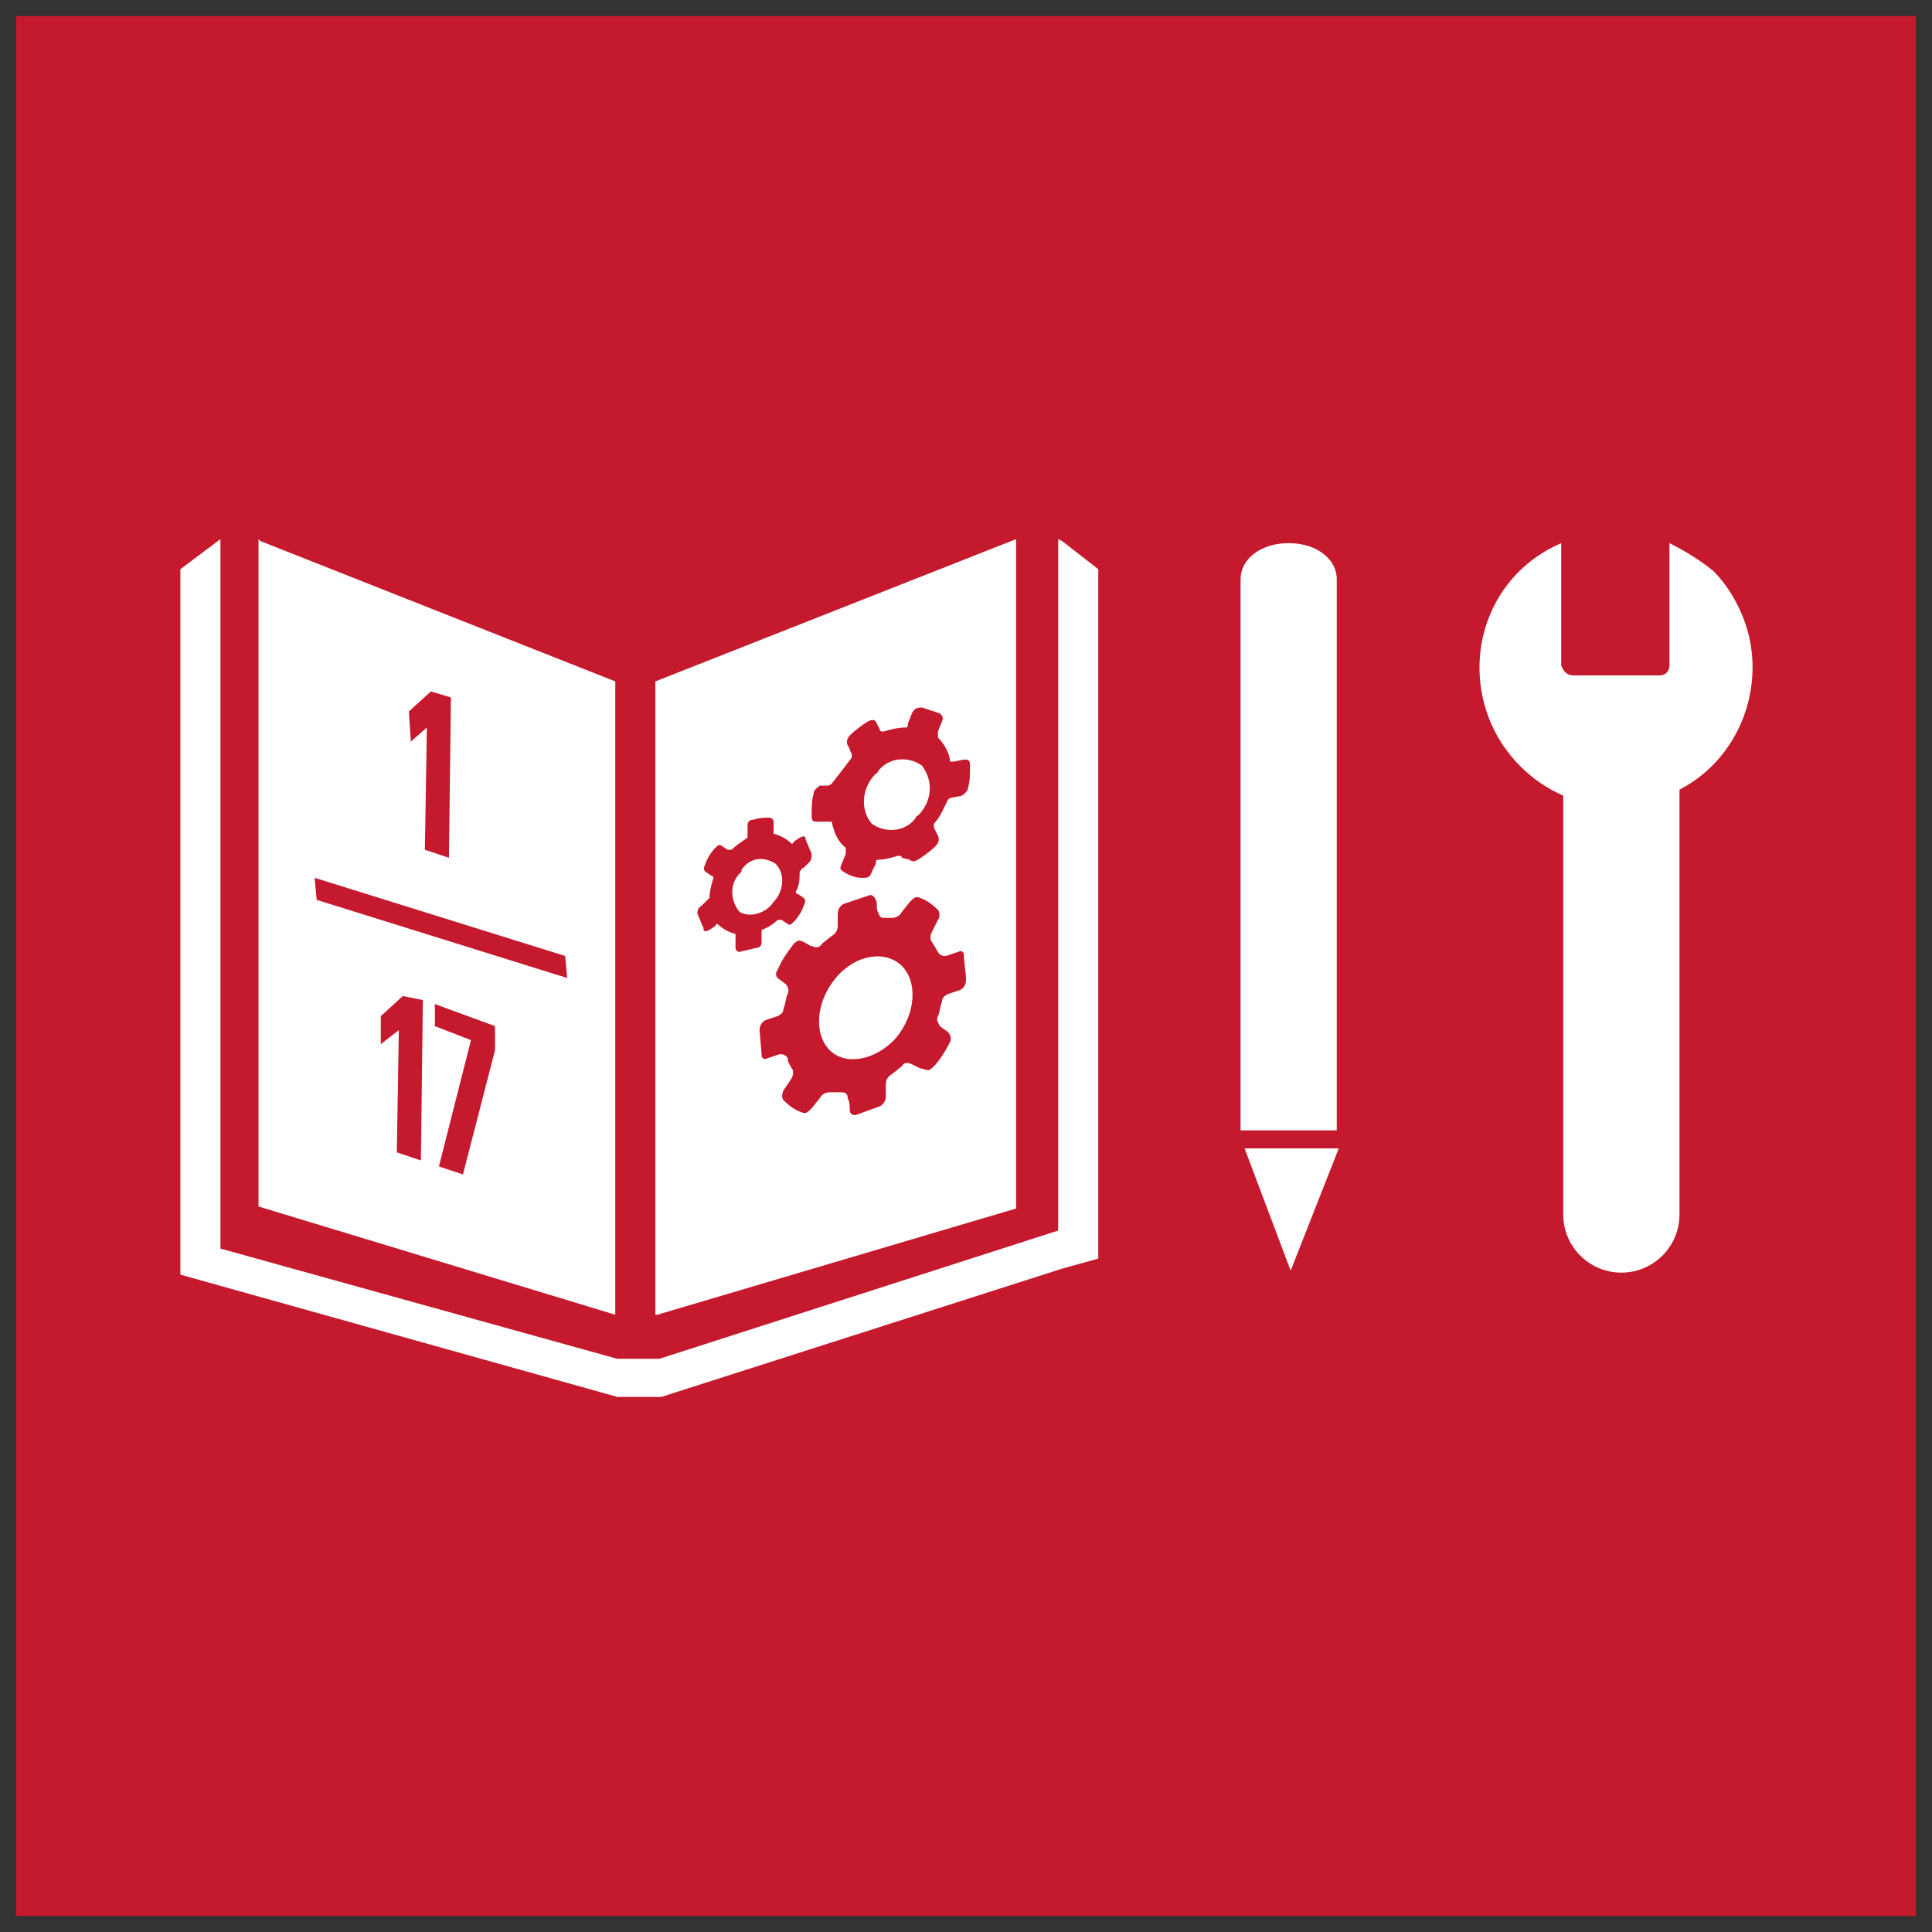<?xml version="1.0" encoding="utf-8"?>
<!-- Generator: Adobe Illustrator 25.2.3, SVG Export Plug-In . SVG Version: 6.00 Build 0)  -->
<svg version="1.1" id="Layer_1" xmlns="http://www.w3.org/2000/svg" xmlns:xlink="http://www.w3.org/1999/xlink" x="0px" y="0px"
	 viewBox="0 0 96.4 96.4" style="enable-background:new 0 0 96.4 96.4;" xml:space="preserve">
<rect x="0" y="0" width="96.4" height="96.4" fill="#333333" stroke="none"/>
<style type="text/css">
	.st0{fill:#C5192D;}
	.st1{fill:#FFFFFF;}
</style>
<g id="TARGETS">
	<g>
		<rect x="0.8" y="0.8" class="st0" width="94.8" height="94.8"/>
	</g>
	<g>
		<g>
			<path class="st1" d="M83.3,27.1v6.1c0,0.3-0.2,0.5-0.5,0.5l0,0h-4.3c-0.3,0-0.5-0.2-0.6-0.5l0,0v-6.1c-3.5,1.5-5,5.5-3.5,9
				c0.7,1.6,2,2.9,3.6,3.6v20.9c0,1.6,1.3,2.9,2.9,2.9s2.9-1.3,2.9-2.9l0,0V39.4c3.3-1.7,4.6-5.9,2.9-9.2c-0.3-0.6-0.7-1.2-1.2-1.7
				C84.9,28,84.1,27.5,83.3,27.1z"/>
		</g>
		<g>
			<g>
				<polyline class="st1" points="62.1,57.3 64.4,63.4 66.8,57.3 62.1,57.3 				"/>
			</g>
			<g>
				<path class="st1" d="M66.7,56.4V28.9c0-1-1-1.8-2.4-1.8c-1.4,0-2.4,0.8-2.4,1.8v27.5H66.7z"/>
			</g>
		</g>
		<g>
			<g>
				<polygon class="st1" points="54.8,62.8 54.8,28.4 53,27 52.8,26.9 52.8,61.4 32.9,67.8 32.1,67.8 32,67.8 31.9,67.8 31.8,67.8 
					31,67.8 30.8,67.8 11,62.3 11,27 11,26.9 9,28.4 9,63.6 30.8,69.7 30.9,69.7 31.8,69.7 31.9,69.7 32,69.7 32.1,69.7 33,69.7 
					53,63.3 				"/>
			</g>
			<g>
				<path class="st1" d="M50.7,60.3V26.9l-18,7.1v31.6h0.1L50.7,60.3z M36.7,47.3v-0.5c0-0.1,0-0.1,0-0.2l0,0
					c-0.4-0.1-0.7-0.3-0.9-0.5l0,0c0,0-0.1,0-0.1,0.1l-0.3,0.2c-0.2,0.1-0.3,0.1-0.3-0.1c-0.1-0.2-0.2-0.5-0.3-0.7
					c0-0.1,0-0.3,0.2-0.4l0.3-0.3l0.1-0.1l0,0c0-0.3,0.1-0.7,0.2-1l0,0c0,0,0-0.1-0.1-0.1l-0.3-0.2c-0.1-0.1-0.1-0.2,0-0.4
					c0.1-0.3,0.3-0.6,0.5-0.8c0.1-0.1,0.2-0.2,0.3-0.1l0.3,0.2c0.1,0,0.1,0,0.2,0c0.2-0.2,0.5-0.4,0.8-0.6l0,0c0-0.1,0-0.1,0-0.2
					s0-0.3,0-0.4c0-0.2,0.1-0.3,0.3-0.3c0.3-0.1,0.5-0.1,0.8-0.1c0.1,0,0.2,0.1,0.2,0.2s0,0.3,0,0.4s0,0.1,0,0.2
					c0.4,0.1,0.7,0.3,0.9,0.5l0,0c0,0,0.1,0,0.1-0.1l0.3-0.2c0.2-0.1,0.3-0.1,0.3,0.1c0.1,0.2,0.2,0.5,0.3,0.7c0,0.1,0,0.3-0.1,0.4
					l-0.3,0.3c-0.1,0-0.1,0.1-0.2,0.2l0,0c0,0.3,0,0.7-0.2,1l0,0c0,0,0,0.1,0.1,0.1l0.3,0.2c0.1,0.1,0.1,0.2,0,0.4
					c-0.1,0.3-0.3,0.6-0.5,0.8c-0.1,0.1-0.2,0.2-0.3,0.1L39,45.9c-0.1,0-0.1,0-0.2,0l0,0c-0.2,0.2-0.5,0.4-0.8,0.5l0,0
					c0,0,0,0.1,0,0.2s0,0.3,0,0.4c0,0.2-0.1,0.3-0.3,0.3c-0.3,0.1-0.5,0.1-0.8,0.2C36.8,47.5,36.7,47.4,36.7,47.3L36.7,47.3z
					 M42.5,37.8c0-0.1,0-0.1,0-0.2c-0.1-0.1-0.1-0.3-0.2-0.4c-0.1-0.2,0-0.4,0.1-0.5c0.3-0.3,0.6-0.5,0.9-0.7c0.2-0.1,0.3-0.1,0.4,0
					l0.2,0.4c0,0.1,0.1,0.1,0.2,0.1c0.3-0.1,0.7-0.2,1.1-0.2l0,0c0.1,0,0.1-0.1,0.1-0.2l0.2-0.5c0.1-0.2,0.2-0.3,0.5-0.3
					c0.3,0.1,0.6,0.2,0.9,0.3c0.1,0.1,0.2,0.2,0.1,0.4l-0.2,0.5c0,0.1,0,0.2,0,0.3c0.3,0.3,0.6,0.8,0.6,1.2l0,0c0.1,0,0.1,0,0.2,0
					l0.5-0.1c0.2,0,0.3,0,0.3,0.3c0,0.4,0,0.8-0.1,1.1c0,0.2-0.2,0.3-0.3,0.4l-0.5,0.1c-0.1,0-0.2,0.1-0.2,0.1l0,0
					c-0.2,0.4-0.4,0.9-0.7,1.2l0,0c0,0.1,0,0.1,0,0.2l0.2,0.4c0.1,0.2,0,0.4-0.1,0.5c-0.3,0.3-0.6,0.5-0.9,0.7
					c-0.2,0.1-0.3,0.1-0.4,0L45,42.8c0-0.1-0.1-0.1-0.2-0.1l0,0c-0.3,0.1-0.7,0.2-1,0.2l0,0c-0.1,0-0.1,0.1-0.1,0.2l-0.2,0.4
					c-0.1,0.3-0.2,0.3-0.5,0.3s-0.6-0.1-0.9-0.3c-0.2-0.1-0.2-0.2-0.1-0.4l0.2-0.5c0-0.1,0-0.2,0-0.3l0,0c-0.4-0.3-0.6-0.8-0.7-1.3
					l0,0c-0.1,0-0.1,0-0.2,0h-0.5c-0.2,0-0.3,0-0.3-0.3c0-0.4,0-0.8,0.1-1.1c0-0.2,0.2-0.3,0.3-0.4h0.4c0.1,0,0.2-0.1,0.2-0.1l0,0
					C41.9,38.6,42.2,38.2,42.5,37.8L42.5,37.8z M45.9,53.3l-0.4-0.2C45.3,53,45.1,53,45,53.2l-0.5,0.4c-0.2,0.1-0.3,0.3-0.3,0.5
					s0,0.4,0,0.6s-0.1,0.4-0.3,0.5l-1.1,0.4c-0.2,0.1-0.4,0-0.4-0.2s0-0.4-0.1-0.6c0-0.2-0.1-0.3-0.3-0.3h-0.6
					c-0.2,0-0.4,0.1-0.5,0.3l-0.4,0.5c-0.2,0.2-0.3,0.3-0.5,0.2c-0.3-0.1-0.6-0.3-0.9-0.6c-0.1-0.1-0.1-0.3,0-0.5l0.4-0.6
					c0.1-0.2,0.1-0.4,0-0.5c-0.1-0.2-0.2-0.3-0.2-0.5c-0.1-0.2-0.3-0.2-0.4-0.2l0,0l-0.6,0.2c-0.2,0.1-0.3,0-0.3-0.2l-0.1-1.2
					c0-0.2,0.1-0.4,0.3-0.5l0.6-0.2c0.2-0.1,0.3-0.2,0.3-0.4c0.1-0.2,0.1-0.5,0.2-0.7c0.1-0.2,0-0.4-0.1-0.5l-0.4-0.3
					c-0.1-0.1-0.1-0.3,0-0.4c0.2-0.5,0.5-0.9,0.8-1.3c0.2-0.2,0.3-0.2,0.5-0.1s0.3,0.2,0.4,0.2c0.2,0.1,0.4,0.1,0.5-0.1l0.5-0.4
					c0.2-0.1,0.3-0.3,0.3-0.5s0-0.4,0-0.6s0.1-0.4,0.3-0.5l1.2-0.4c0.2-0.1,0.3,0,0.4,0.2s0,0.4,0.1,0.6s0.1,0.3,0.3,0.3h0.4
					c0.2,0,0.4-0.1,0.5-0.3l0.4-0.5c0.2-0.2,0.3-0.3,0.5-0.2c0.3,0.1,0.6,0.3,0.9,0.6c0.1,0.1,0.1,0.4,0,0.5l-0.3,0.6
					c-0.1,0.2-0.1,0.4,0,0.5l0.3,0.5c0.1,0.2,0.3,0.2,0.4,0.2l0,0l0.6-0.2c0.2-0.1,0.3,0,0.3,0.2c0,0.4,0.1,0.8,0.1,1.2
					c0,0.2-0.1,0.4-0.3,0.5l-0.6,0.2C47.1,49.7,47,49.8,47,50c-0.1,0.2-0.1,0.5-0.2,0.7c-0.1,0.2,0,0.3,0.1,0.5
					c0.1,0.1,0.3,0.2,0.4,0.3c0.1,0.1,0.2,0.3,0.1,0.5c-0.2,0.4-0.5,0.9-0.8,1.2c-0.1,0.1-0.2,0.2-0.3,0.2L45.9,53.3z"/>
			</g>
			<g>
				<path class="st1" d="M44.7,51.8c1-1.2,1.1-2.8,0.3-3.6s-2.3-0.6-3.3,0.6s-1.1,2.8-0.3,3.6S43.7,52.9,44.7,51.8z"/>
			</g>
			<g>
				<path class="st1" d="M43.5,41.1c0.7,0.5,1.7,0.4,2.2-0.3c0,0,0-0.1,0.1-0.1c0.7-0.7,0.8-1.7,0.2-2.5c-0.7-0.5-1.7-0.4-2.2,0.3
					c0,0,0,0.1-0.1,0.1C43,39.3,42.9,40.4,43.5,41.1z"/>
			</g>
			<g>
				<path class="st1" d="M38.6,45c0.5-0.5,0.6-1.4,0.1-1.9c-0.6-0.4-1.3-0.3-1.7,0.3c0,0,0,0,0,0.1c-0.6,0.5-0.6,1.4-0.1,2
					C37.4,45.8,38.2,45.6,38.6,45C38.6,45.1,38.6,45,38.6,45z"/>
			</g>
			<g>
				<path class="st1" d="M30.7,65.6V34L13,27l-0.1-0.1v33.3L30.7,65.6L30.7,65.6z M21.1,49.9l-0.1,8l-1.2-0.4l0.1-6.1l0,0L19,52.1
					l0,0v-1.4l1.1-1L21.1,49.9z M24.7,51.2v1.2l-1.6,6.2l-1.2-0.4l1.6-6.3l-1.8-0.7v-1.1L24.7,51.2z M20.4,35.5l1.1-1l1,0.3l-0.1,8
					l-1.2-0.4l0.1-6.1l0,0L20.5,37l0,0L20.4,35.5z M28.2,47.7l0.1,1.1l-12.5-3.9l-0.1-1.1L28.2,47.7z"/>
			</g>
		</g>
	</g>
</g>
</svg>
